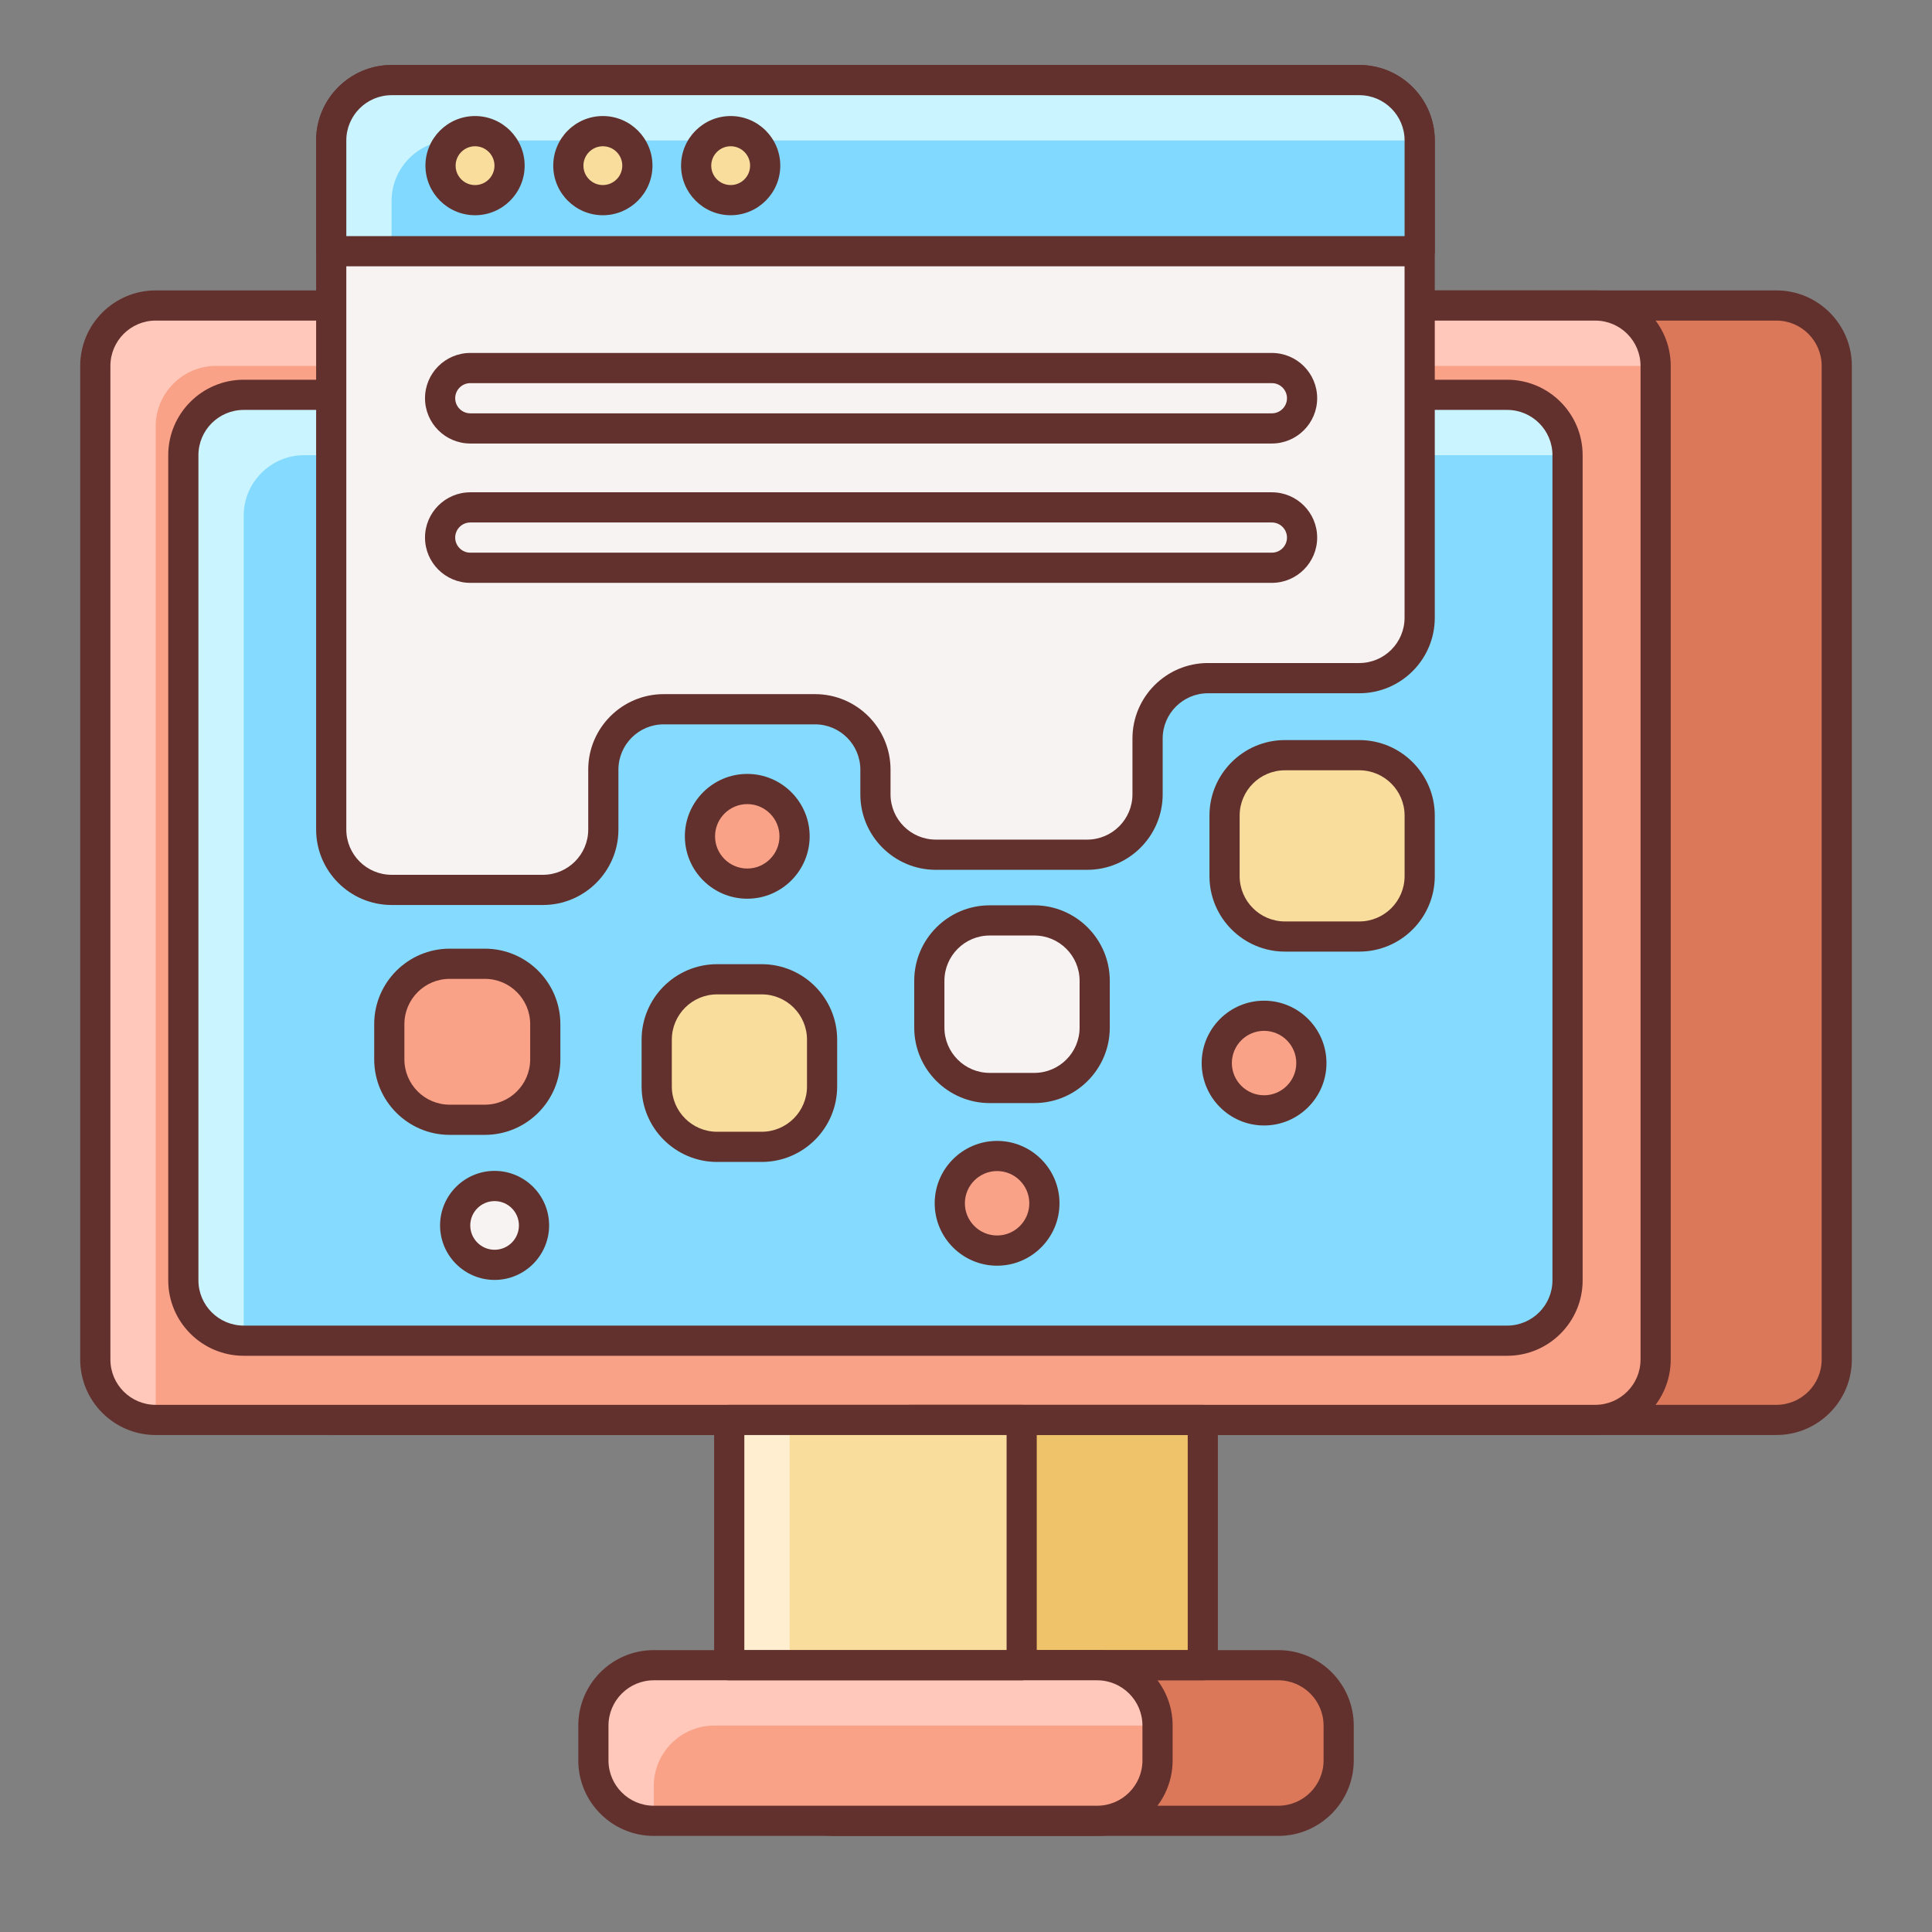 <?xml version="1.0" encoding="utf-8"?>
<!-- Generator: Adobe Illustrator 24.0.0, SVG Export Plug-In . SVG Version: 6.00 Build 0)  -->
<svg version="1.1" id="Layer_1" xmlns="http://www.w3.org/2000/svg" xmlns:xlink="http://www.w3.org/1999/xlink" x="0px" y="0px"
	 viewBox="0 0 64 64" enable-background="new 0 0 64 64" xml:space="preserve">
<rect x="0" y="0" width="64" height="64" fill="#808080" stroke="none"/>
<g>
	<path fill="#DB785A" d="M60.844,45.037c0,1.1-0.9,2-2,2H11.157c-1.1,0-2-0.9-2-2V12.12c0-1.1,0.9-2,2-2h47.688c1.1,0,2,0.9,2,2
		V45.037z"/>
	<path fill="#63312D" d="M58.844,47.537H11.157c-1.378,0-2.5-1.121-2.5-2.5V12.12c0-1.379,1.122-2.5,2.5-2.5h47.688
		c1.378,0,2.5,1.121,2.5,2.5v32.917C61.344,46.416,60.223,47.537,58.844,47.537z M11.157,10.62c-0.827,0-1.5,0.673-1.5,1.5v32.917
		c0,0.827,0.673,1.5,1.5,1.5h47.688c0.827,0,1.5-0.673,1.5-1.5V12.12c0-0.827-0.673-1.5-1.5-1.5H11.157z"/>
	<path fill="#F9A287" d="M54.844,45.037c0,1.1-0.9,2-2,2H5.157c-1.1,0-2-0.9-2-2V12.12c0-1.1,0.9-2,2-2h47.688c1.1,0,2,0.9,2,2
		V45.037z"/>
	<path fill="#FFC8BB" d="M7.157,12.12h47.688c0-1.1-0.9-2-2-2H5.157c-1.1,0-2,0.9-2,2v32.917c0,1.1,0.9,2,2,2V14.12
		C5.157,13.021,6.057,12.12,7.157,12.12z"/>
	<rect x="30.157" y="47.037" fill="#EFC36A" width="9.688" height="8.125"/>
	<path fill="#DB785A" d="M44.344,58.317c0,1.101-0.9,2-2,2H27.657c-1.1,0-2-0.899-2-2v-1.155c0-1.1,0.9-2,2-2h14.688
		c1.1,0,2,0.9,2,2V58.317z"/>
	<path fill="#63312D" d="M39.844,55.662h-9.688c-0.276,0-0.5-0.224-0.5-0.5v-8.125c0-0.276,0.224-0.5,0.5-0.5h9.688
		c0.276,0,0.5,0.224,0.5,0.5v8.125C40.344,55.438,40.121,55.662,39.844,55.662z M30.657,54.662h8.688v-7.125h-8.688V54.662z"/>
	<path fill="#63312D" d="M42.344,60.817H27.657c-1.378,0-2.5-1.121-2.5-2.5v-1.155c0-1.379,1.122-2.5,2.5-2.5h14.688
		c1.378,0,2.5,1.121,2.5,2.5v1.155C44.844,59.696,43.723,60.817,42.344,60.817z M27.657,55.662c-0.827,0-1.5,0.673-1.5,1.5v1.155
		c0,0.827,0.673,1.5,1.5,1.5h14.688c0.827,0,1.5-0.673,1.5-1.5v-1.155c0-0.827-0.673-1.5-1.5-1.5H27.657z"/>
	<path fill="#63312D" d="M52.844,47.537H5.157c-1.378,0-2.5-1.121-2.5-2.5V12.12c0-1.379,1.122-2.5,2.5-2.5h47.688
		c1.378,0,2.5,1.121,2.5,2.5v32.917C55.344,46.416,54.223,47.537,52.844,47.537z M5.157,10.62c-0.827,0-1.5,0.673-1.5,1.5v32.917
		c0,0.827,0.673,1.5,1.5,1.5h47.688c0.827,0,1.5-0.673,1.5-1.5V12.12c0-0.827-0.673-1.5-1.5-1.5H5.157z"/>
	<path fill="#84DBFF" d="M51.928,42.412c0,1.1-0.9,2-2,2H8.073c-1.1,0-2-0.9-2-2V15.079c0-1.1,0.9-2,2-2h41.854c1.1,0,2,0.9,2,2
		V42.412z"/>
	<path fill="#CAF4FF" d="M10.073,15.079h41.854c0-1.1-0.9-2-2-2H8.073c-1.1,0-2,0.9-2,2v27.333c0,1.1,0.9,2,2,2V17.079
		C8.073,15.979,8.973,15.079,10.073,15.079z"/>
	<path fill="#63312D" d="M49.928,44.912H8.073c-1.378,0-2.5-1.121-2.5-2.5V15.079c0-1.379,1.122-2.5,2.5-2.5h41.854
		c1.378,0,2.5,1.121,2.5,2.5v27.333C52.428,43.791,51.306,44.912,49.928,44.912z M8.073,13.579c-0.827,0-1.5,0.673-1.5,1.5v27.333
		c0,0.827,0.673,1.5,1.5,1.5h41.854c0.827,0,1.5-0.673,1.5-1.5V15.079c0-0.827-0.673-1.5-1.5-1.5H8.073z"/>
	<rect x="24.157" y="47.037" fill="#F9DD9D" width="9.688" height="8.125"/>
	<rect x="24.157" y="47.037" fill="#FFEECF" width="2" height="8.125"/>
	<path fill="#F9A287" d="M38.344,58.317c0,1.101-0.9,2-2,2H21.657c-1.1,0-2-0.899-2-2v-1.155c0-1.1,0.9-2,2-2h14.688
		c1.1,0,2,0.9,2,2V58.317z"/>
	<path fill="#FFC8BB" d="M23.657,57.162h14.688c0-1.1-0.9-2-2-2H21.657c-1.1,0-2,0.9-2,2v1.155c0,1.101,0.9,2,2,2v-1.155
		C21.657,58.063,22.557,57.162,23.657,57.162z"/>
	<path fill="#63312D" d="M33.844,55.662h-9.688c-0.276,0-0.5-0.224-0.5-0.5v-8.125c0-0.276,0.224-0.5,0.5-0.5h9.688
		c0.276,0,0.5,0.224,0.5,0.5v8.125C34.344,55.438,34.121,55.662,33.844,55.662z M24.657,54.662h8.688v-7.125h-8.688V54.662z"/>
	<path fill="#63312D" d="M36.344,60.817H21.657c-1.378,0-2.5-1.121-2.5-2.5v-1.155c0-1.379,1.122-2.5,2.5-2.5h14.688
		c1.378,0,2.5,1.121,2.5,2.5v1.155C38.844,59.696,37.723,60.817,36.344,60.817z M21.657,55.662c-0.827,0-1.5,0.673-1.5,1.5v1.155
		c0,0.827,0.673,1.5,1.5,1.5h14.688c0.827,0,1.5-0.673,1.5-1.5v-1.155c0-0.827-0.673-1.5-1.5-1.5H21.657z"/>
	<path fill="#F9A287" d="M18.063,35.094c0,1.1-0.9,2-2,2h-1.167c-1.1,0-2-0.9-2-2v-1.168c0-1.1,0.9-2,2-2h1.167c1.1,0,2,0.9,2,2
		V35.094z"/>
	<path fill="#63312D" d="M16.063,37.594h-1.167c-1.378,0-2.5-1.121-2.5-2.5v-1.168c0-1.379,1.122-2.5,2.5-2.5h1.167
		c1.378,0,2.5,1.121,2.5,2.5v1.168C18.563,36.473,17.441,37.594,16.063,37.594z M14.896,32.426c-0.827,0-1.5,0.673-1.5,1.5v1.168
		c0,0.827,0.673,1.5,1.5,1.5h1.167c0.827,0,1.5-0.673,1.5-1.5v-1.168c0-0.827-0.673-1.5-1.5-1.5H14.896z"/>
	<path fill="#84DBFF" d="M36.263,34.041c0,1.1-0.9,2-2,2h-1.478c-1.1,0-2-0.9-2-2V32.49c0-1.1,0.9-2,2-2h1.478c1.1,0,2,0.9,2,2
		V34.041z"/>
	<path fill="#F8F3F3" d="M36.263,34.041c0,1.1-0.9,2-2,2h-1.478c-1.1,0-2-0.9-2-2V32.49c0-1.1,0.9-2,2-2h1.478c1.1,0,2,0.9,2,2
		V34.041z"/>
	<path fill="#63312D" d="M34.263,36.541h-1.478c-1.378,0-2.5-1.121-2.5-2.5V32.49c0-1.379,1.122-2.5,2.5-2.5h1.478
		c1.378,0,2.5,1.121,2.5,2.5v1.551C36.763,35.42,35.641,36.541,34.263,36.541z M32.785,30.99c-0.827,0-1.5,0.673-1.5,1.5v1.551
		c0,0.827,0.673,1.5,1.5,1.5h1.478c0.827,0,1.5-0.673,1.5-1.5V32.49c0-0.827-0.673-1.5-1.5-1.5H32.785z"/>
	<path fill="#F9DD9D" d="M27.232,35.991c0,1.1-0.9,2-2,2h-1.478c-1.1,0-2-0.9-2-2V34.44c0-1.1,0.9-2,2-2h1.478c1.1,0,2,0.9,2,2
		V35.991z"/>
	<path fill="#63312D" d="M25.232,38.491h-1.478c-1.378,0-2.5-1.121-2.5-2.5V34.44c0-1.379,1.122-2.5,2.5-2.5h1.478
		c1.378,0,2.5,1.121,2.5,2.5v1.551C27.732,37.37,26.611,38.491,25.232,38.491z M23.755,32.94c-0.827,0-1.5,0.673-1.5,1.5v1.551
		c0,0.827,0.673,1.5,1.5,1.5h1.478c0.827,0,1.5-0.673,1.5-1.5V34.44c0-0.827-0.673-1.5-1.5-1.5H23.755z"/>
	<path fill="#F9DD9D" d="M47.029,29.023c0,1.1-0.9,2-2,2h-2.464c-1.1,0-2-0.9-2-2v-2.007c0-1.1,0.9-2,2-2h2.464c1.1,0,2,0.9,2,2
		V29.023z"/>
	<path fill="#63312D" d="M45.029,31.523h-2.464c-1.378,0-2.5-1.121-2.5-2.5v-2.007c0-1.379,1.122-2.5,2.5-2.5h2.464
		c1.378,0,2.5,1.121,2.5,2.5v2.007C47.529,30.402,46.407,31.523,45.029,31.523z M42.565,25.517c-0.827,0-1.5,0.673-1.5,1.5v2.007
		c0,0.827,0.673,1.5,1.5,1.5h2.464c0.827,0,1.5-0.673,1.5-1.5v-2.007c0-0.827-0.673-1.5-1.5-1.5H42.565z"/>
	<path fill="#F8F3F3" d="M45.029,2.653H12.972c-1.101,0-2,0.9-2,2v22.826c0,1.1,0.9,2,2,2h5.014c1.1,0,2-0.9,2-2v-1.985
		c0-1.1,0.9-2,2-2H27c1.1,0,2,0.9,2,2v0.819c0,1.1,0.9,2,2,2h5.014c1.1,0,2-0.9,2-2v-1.849c0-1.1,0.9-2,2-2h5.014c1.1,0,2-0.9,2-2
		V4.653C47.029,3.554,46.129,2.653,45.029,2.653z"/>
	<path fill="#63312D" d="M17.986,29.979h-5.014c-1.378,0-2.5-1.121-2.5-2.5V4.653c0-1.379,1.122-2.5,2.5-2.5h32.057
		c1.378,0,2.5,1.121,2.5,2.5v15.812c0,1.379-1.122,2.5-2.5,2.5h-5.014c-0.827,0-1.5,0.673-1.5,1.5v1.849c0,1.379-1.122,2.5-2.5,2.5
		H31c-1.378,0-2.5-1.121-2.5-2.5v-0.819c0-0.827-0.673-1.5-1.5-1.5h-5.014c-0.827,0-1.5,0.673-1.5,1.5v1.985
		C20.486,28.858,19.365,29.979,17.986,29.979z M12.972,3.153c-0.827,0-1.5,0.673-1.5,1.5v22.826c0,0.827,0.673,1.5,1.5,1.5h5.014
		c0.827,0,1.5-0.673,1.5-1.5v-1.985c0-1.379,1.122-2.5,2.5-2.5H27c1.378,0,2.5,1.121,2.5,2.5v0.819c0,0.827,0.673,1.5,1.5,1.5h5.014
		c0.827,0,1.5-0.673,1.5-1.5v-1.849c0-1.379,1.122-2.5,2.5-2.5h5.014c0.827,0,1.5-0.673,1.5-1.5V4.653c0-0.827-0.673-1.5-1.5-1.5
		H12.972z"/>
	<g>
		<path fill="#82D9FF" d="M47.029,4.653c0-1.1-0.899-2-2-2H12.972c-1.101,0-2,0.9-2,2v3.668h36.057V4.653z"/>
	</g>
	<path fill="#CAF4FF" d="M12.972,6.653c0-1.1,0.899-2,2-2h32.057c0-1.1-0.899-2-2-2H12.972c-1.101,0-2,0.9-2,2v3.668h2V6.653z"/>
	<g>
		<path fill="#63312D" d="M47.029,8.821H10.972c-0.276,0-0.5-0.224-0.5-0.5V4.653c0-1.379,1.122-2.5,2.5-2.5h32.057
			c1.378,0,2.5,1.121,2.5,2.5v3.668C47.529,8.598,47.305,8.821,47.029,8.821z M11.472,7.821h35.057V4.653c0-0.827-0.673-1.5-1.5-1.5
			H12.972c-0.827,0-1.5,0.673-1.5,1.5V7.821z"/>
	</g>
	<path fill="#F9DD9D" d="M16.879,5.487c0,0.631-0.512,1.142-1.143,1.142c-0.632,0-1.144-0.512-1.144-1.142
		c0-0.631,0.512-1.143,1.144-1.143C16.368,4.345,16.879,4.856,16.879,5.487z"/>
	<path fill="#F9DD9D" d="M21.114,5.487c0,0.631-0.512,1.142-1.144,1.142c-0.631,0-1.143-0.512-1.143-1.142
		c0-0.631,0.512-1.143,1.143-1.143C20.602,4.345,21.114,4.856,21.114,5.487z"/>
	<path fill="#F9DD9D" d="M25.347,5.487c0,0.631-0.512,1.142-1.142,1.142c-0.632,0-1.144-0.512-1.144-1.142
		c0-0.631,0.512-1.143,1.144-1.143C24.835,4.345,25.347,4.856,25.347,5.487z"/>
	<path fill="#63312D" d="M15.737,7.13c-0.906,0-1.644-0.737-1.644-1.643s0.737-1.643,1.644-1.643c0.906,0,1.643,0.737,1.643,1.643
		S16.643,7.13,15.737,7.13z M15.737,4.845c-0.355,0-0.644,0.288-0.644,0.643s0.289,0.643,0.644,0.643
		c0.354,0,0.643-0.288,0.643-0.643S16.091,4.845,15.737,4.845z"/>
	<path fill="#63312D" d="M19.97,7.13c-0.906,0-1.643-0.737-1.643-1.643s0.737-1.643,1.643-1.643c0.906,0,1.644,0.737,1.644,1.643
		S20.876,7.13,19.97,7.13z M19.97,4.845c-0.354,0-0.643,0.288-0.643,0.643S19.616,6.13,19.97,6.13c0.355,0,0.644-0.288,0.644-0.643
		S20.325,4.845,19.97,4.845z"/>
	<path fill="#63312D" d="M24.205,7.13c-0.906,0-1.644-0.737-1.644-1.643s0.737-1.643,1.644-1.643c0.906,0,1.643,0.737,1.643,1.643
		S25.11,7.13,24.205,7.13z M24.205,4.845c-0.355,0-0.644,0.288-0.644,0.643S23.85,6.13,24.205,6.13c0.354,0,0.643-0.288,0.643-0.643
		S24.559,4.845,24.205,4.845z"/>
	<path fill="#F9A287" d="M26.321,27.704c0,0.865-0.702,1.567-1.567,1.567s-1.567-0.702-1.567-1.567c0-0.865,0.702-1.567,1.567-1.567
		S26.321,26.839,26.321,27.704z"/>
	<path fill="#63312D" d="M24.754,29.771c-1.14,0-2.067-0.928-2.067-2.067s0.927-2.067,2.067-2.067s2.067,0.928,2.067,2.067
		S25.894,29.771,24.754,29.771z M24.754,26.637c-0.588,0-1.067,0.479-1.067,1.067s0.479,1.067,1.067,1.067s1.067-0.479,1.067-1.067
		S25.342,26.637,24.754,26.637z"/>
	<circle fill="#F9A287" cx="41.874" cy="35.216" r="1.567"/>
	<path fill="#63312D" d="M41.874,37.283c-1.14,0-2.067-0.928-2.067-2.067s0.927-2.067,2.067-2.067s2.067,0.928,2.067,2.067
		S43.014,37.283,41.874,37.283z M41.874,34.148c-0.588,0-1.067,0.479-1.067,1.067s0.479,1.067,1.067,1.067s1.067-0.479,1.067-1.067
		S42.462,34.148,41.874,34.148z"/>
	<path fill="#F9A287" d="M34.598,39.86c0,0.865-0.702,1.567-1.567,1.567c-0.866,0-1.567-0.702-1.567-1.567s0.702-1.567,1.567-1.567
		C33.896,38.293,34.598,38.995,34.598,39.86z"/>
	<path fill="#63312D" d="M33.03,41.928c-1.14,0-2.067-0.928-2.067-2.067s0.927-2.067,2.067-2.067s2.067,0.928,2.067,2.067
		S34.17,41.928,33.03,41.928z M33.03,38.793c-0.588,0-1.067,0.479-1.067,1.067s0.479,1.067,1.067,1.067s1.067-0.479,1.067-1.067
		S33.619,38.793,33.03,38.793z"/>
	<path fill="#F8F3F3" d="M17.69,40.594c0,0.721-0.584,1.306-1.306,1.306c-0.721,0-1.306-0.585-1.306-1.306s0.585-1.306,1.306-1.306
		C17.105,39.288,17.69,39.873,17.69,40.594z"/>
	<path fill="#63312D" d="M16.384,42.399c-0.996,0-1.806-0.81-1.806-1.806s0.81-1.806,1.806-1.806s1.806,0.81,1.806,1.806
		S17.38,42.399,16.384,42.399z M16.384,39.788c-0.444,0-0.806,0.361-0.806,0.806s0.361,0.806,0.806,0.806s0.806-0.361,0.806-0.806
		S16.829,39.788,16.384,39.788z"/>
	<path fill="#F8F3F3" d="M15.579,14.192h26.554c0.552,0,1-0.447,1-1c0-0.553-0.448-1-1-1H15.579c-0.552,0-1,0.447-1,1
		C14.579,13.745,15.026,14.192,15.579,14.192z"/>
	<path fill="#F8F3F3" d="M15.579,18.808h26.554c0.552,0,1-0.447,1-1c0-0.553-0.448-1-1-1H15.579c-0.552,0-1,0.447-1,1
		C14.579,18.36,15.026,18.808,15.579,18.808z"/>
	<path fill="#63312D" d="M42.132,14.692H15.579c-0.827,0-1.5-0.673-1.5-1.5s0.673-1.5,1.5-1.5h26.554c0.827,0,1.5,0.673,1.5,1.5
		S42.959,14.692,42.132,14.692z M15.579,12.692c-0.276,0-0.5,0.225-0.5,0.5s0.224,0.5,0.5,0.5h26.554c0.276,0,0.5-0.225,0.5-0.5
		s-0.224-0.5-0.5-0.5H15.579z"/>
	<path fill="#63312D" d="M42.132,19.308H15.579c-0.827,0-1.5-0.673-1.5-1.5s0.673-1.5,1.5-1.5h26.554c0.827,0,1.5,0.673,1.5,1.5
		S42.959,19.308,42.132,19.308z M15.579,17.308c-0.276,0-0.5,0.225-0.5,0.5s0.224,0.5,0.5,0.5h26.554c0.276,0,0.5-0.225,0.5-0.5
		s-0.224-0.5-0.5-0.5H15.579z"/>
</g>
</svg>
